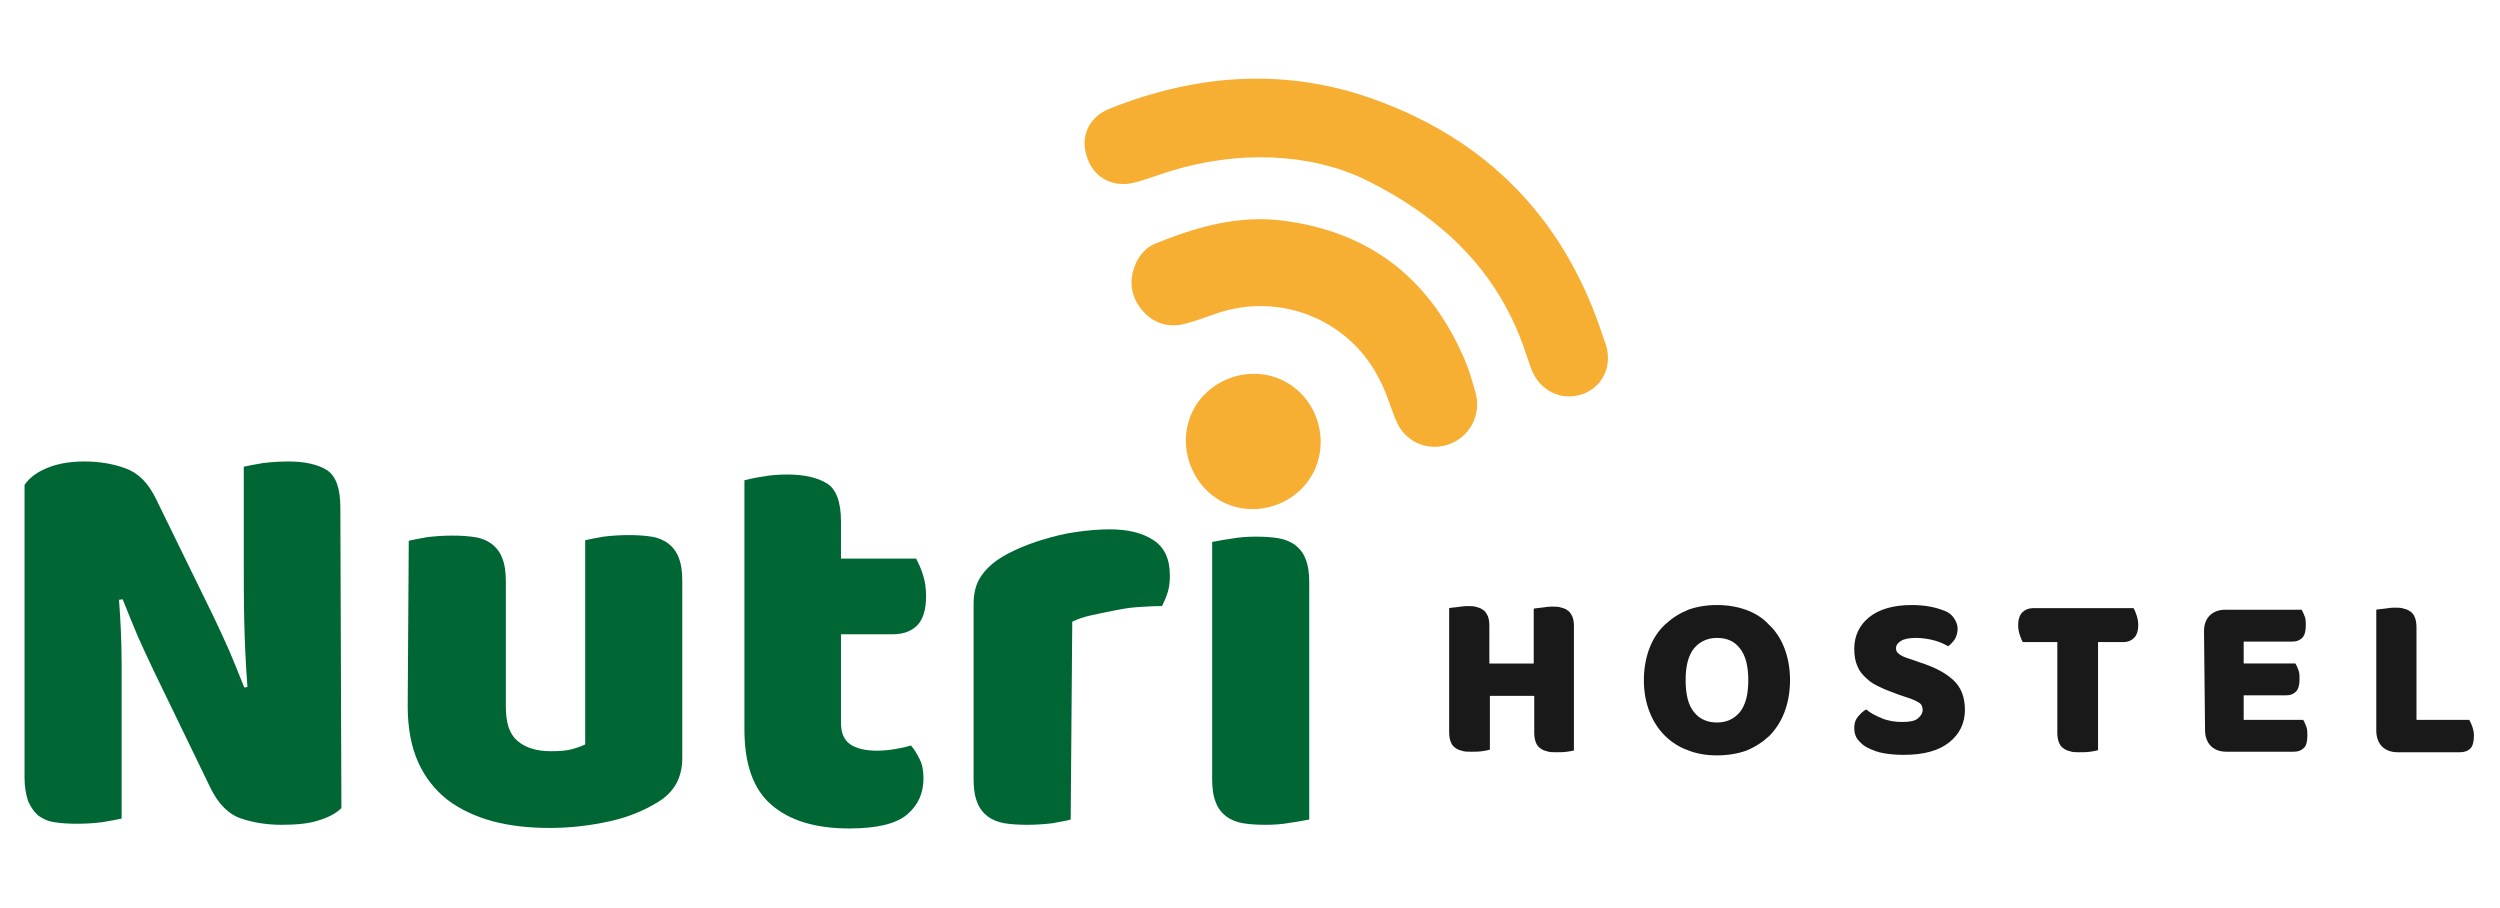 <?xml version="1.0" encoding="utf-8"?>
<!-- Generator: Adobe Illustrator 26.0.2, SVG Export Plug-In . SVG Version: 6.00 Build 0)  -->
<svg version="1.1" id="Capa_1" xmlns="http://www.w3.org/2000/svg" xmlns:xlink="http://www.w3.org/1999/xlink" x="0px" y="0px"
	 viewBox="0 0 478.9 174" style="enable-background:new 0 0 478.9 174;" xml:space="preserve">
<style type="text/css">
	.st0{fill:#006735;}
	.st1{fill:#F6AF33;}
	.st2{fill:#1A191A;}
	.st3{fill:#92939A;}
	.st4{fill:#333333;}
	.st5{fill:#FFFFFF;}
	.st6{fill:#006734;}
	.st7{clip-path:url(#SVGID_00000009560686732690366790000004898633809584981120_);fill:#111825;}
	.st8{opacity:0.9;}
	.st9{opacity:0.6;}
	.st10{fill:none;stroke:#EFEFEF;stroke-linecap:round;stroke-linejoin:round;stroke-miterlimit:10;}
</style>
<g>
	<g>
		<g>
			<path class="st6" d="M65.4,154.8c-1,1-2.5,1.8-4.5,2.4c-1.9,0.6-4.3,0.8-7,0.8c-2.7,0-5.3-0.4-7.7-1.2c-2.4-0.8-4.4-2.8-5.9-5.9
				l-10.9-22.5c-1.1-2.3-2.1-4.5-3-6.5c-0.9-2.1-1.8-4.4-2.9-7.1l-0.7,0.1c0.3,4,0.5,8.1,0.5,12.3c0,4.2,0,8.3,0,12.3v17.3
				c-0.8,0.2-2,0.4-3.7,0.7c-1.6,0.2-3.3,0.3-4.9,0.3c-1.6,0-3-0.1-4.3-0.3s-2.3-0.7-3.1-1.3c-0.8-0.7-1.4-1.6-1.9-2.7
				c-0.4-1.2-0.7-2.7-0.7-4.5V92.9c1-1.5,2.6-2.6,4.7-3.4s4.4-1.1,6.8-1.1c2.7,0,5.3,0.4,7.8,1.3c2.5,0.9,4.4,2.8,5.9,5.9l11,22.5
				c1.1,2.3,2.1,4.5,3,6.5c0.9,2.1,1.8,4.4,2.9,7.1l0.6-0.1c-0.3-4-0.5-8-0.6-12.1c-0.1-4-0.1-8-0.1-12.1v-18c0.8-0.2,2-0.4,3.7-0.7
				c1.6-0.2,3.3-0.3,4.9-0.3c3.2,0,5.7,0.6,7.4,1.7c1.7,1.2,2.5,3.5,2.5,7.2L65.4,154.8L65.4,154.8z"/>
			<path class="st6" d="M78.3,103.6c0.7-0.2,1.9-0.4,3.5-0.7c1.6-0.2,3.2-0.3,4.9-0.3c1.6,0,3.1,0.1,4.3,0.3
				c1.3,0.2,2.4,0.7,3.2,1.3c0.9,0.7,1.6,1.6,2,2.7c0.5,1.2,0.7,2.7,0.7,4.5v24c0,3.1,0.7,5.2,2.2,6.5c1.5,1.3,3.6,2,6.4,2
				c1.7,0,3.1-0.1,4.1-0.4c1.1-0.3,1.9-0.6,2.5-0.9v-39.1c0.7-0.2,1.9-0.4,3.5-0.7c1.6-0.2,3.2-0.3,4.9-0.3c1.6,0,3.1,0.1,4.3,0.3
				c1.3,0.2,2.4,0.7,3.2,1.3c0.9,0.7,1.6,1.6,2,2.7c0.5,1.2,0.7,2.7,0.7,4.5v33.9c0,3.7-1.5,6.5-4.6,8.4c-2.6,1.6-5.6,2.9-9.2,3.7
				c-3.6,0.8-7.4,1.3-11.6,1.3c-4,0-7.6-0.4-11-1.3c-3.3-0.9-6.2-2.3-8.6-4.1c-2.4-1.9-4.3-4.3-5.6-7.2c-1.3-2.9-2-6.5-2-10.7
				L78.3,103.6L78.3,103.6z"/>
			<path class="st6" d="M161.1,138.5c0,1.9,0.6,3.3,1.8,4.1c1.2,0.8,2.9,1.2,5.1,1.2c1.1,0,2.2-0.1,3.4-0.3c1.2-0.2,2.2-0.4,3.1-0.7
				c0.7,0.8,1.2,1.7,1.7,2.7c0.5,1,0.7,2.2,0.7,3.6c0,2.8-1,5.1-3.1,6.9c-2.1,1.8-5.8,2.7-11.1,2.7c-6.5,0-11.4-1.5-14.9-4.5
				c-3.5-3-5.2-7.8-5.2-14.5V92c0.8-0.2,2-0.5,3.5-0.7c1.5-0.3,3.1-0.4,4.8-0.4c3.2,0,5.7,0.6,7.5,1.7s2.7,3.6,2.7,7.3v7.1h14.4
				c0.4,0.8,0.9,1.8,1.3,3.1c0.4,1.2,0.6,2.6,0.6,4.1c0,2.6-0.6,4.5-1.7,5.6s-2.7,1.7-4.6,1.7h-10L161.1,138.5L161.1,138.5z"/>
			<path class="st6" d="M205.1,157c-0.7,0.2-1.9,0.4-3.5,0.7c-1.6,0.2-3.2,0.3-4.9,0.3c-1.6,0-3.1-0.1-4.3-0.3s-2.4-0.7-3.2-1.3
				c-0.9-0.7-1.6-1.6-2-2.7c-0.5-1.2-0.7-2.7-0.7-4.5v-33.5c0-1.7,0.3-3.2,0.9-4.4c0.6-1.2,1.5-2.3,2.7-3.3c1.2-1,2.6-1.8,4.3-2.6
				c1.7-0.8,3.6-1.5,5.6-2.1c2-0.6,4-1.1,6.2-1.4c2.1-0.3,4.2-0.5,6.4-0.5c3.5,0,6.3,0.7,8.4,2.1c2.1,1.4,3.1,3.6,3.1,6.8
				c0,1-0.1,2.1-0.4,3.1c-0.3,1-0.7,1.9-1.1,2.7c-1.5,0-3.1,0.1-4.7,0.2c-1.6,0.1-3.2,0.4-4.7,0.7c-1.5,0.3-3,0.6-4.3,0.9
				c-1.4,0.3-2.5,0.7-3.5,1.2L205.1,157L205.1,157z"/>
			<path class="st6" d="M250.8,157c-0.8,0.1-2,0.4-3.6,0.6c-1.6,0.3-3.2,0.4-4.8,0.4c-1.6,0-3.1-0.1-4.3-0.3s-2.4-0.7-3.2-1.3
				c-0.9-0.7-1.6-1.6-2-2.7c-0.5-1.2-0.7-2.7-0.7-4.5v-45.4c0.8-0.1,2-0.4,3.6-0.6c1.6-0.3,3.2-0.4,4.8-0.4c1.6,0,3.1,0.1,4.3,0.3
				s2.4,0.7,3.2,1.3c0.9,0.7,1.6,1.6,2,2.7c0.5,1.2,0.7,2.7,0.7,4.5V157z"/>
			<g id="ZRDEAH_00000111173447500119221420000003894154856093601196_">
				<g>
					<path class="st1" d="M261.3,34.3c-10.1-4.8-23.9-5.8-38.1-1.2c-1.9,0.6-3.7,1.3-5.6,1.8c-4.1,1.2-8-0.7-9.3-4.6
						c-1.5-4,0.2-7.9,4.3-9.5c16.8-6.7,34-7.9,51.1-1.6c21,7.7,35.3,22.2,42.7,43.3c0.4,1.3,0.9,2.5,1.3,3.8
						c1.1,3.9-0.7,7.7-4.3,9.1c-3.8,1.5-7.9-0.2-9.7-3.9c-0.6-1.2-0.9-2.5-1.4-3.8C287.6,53.5,278,42.5,261.3,34.3z"/>
					<path class="st1" d="M217.6,50.4c0.8-1.7,2-3,3.6-3.7c7.9-3.2,16.1-5.6,24.8-4.4c16,2.1,27.3,10.6,34,25.3
						c1.2,2.5,2,5.2,2.7,7.8c1.1,4.2-1.3,8.5-5.4,9.8c-4.1,1.3-8.3-0.7-9.9-4.7c-1-2.4-1.7-5-2.9-7.3c-5.4-11.5-18.5-17.2-30.7-13.4
						c-2.2,0.7-4.4,1.6-6.7,2.2c-3.4,0.9-6.3-0.1-8.5-2.8C216.4,56.4,216.3,53.4,217.6,50.4z"/>
					<path class="st1" d="M251.7,90.3c-3.1,6.3-10.9,9-17.2,6c-6.4-3.1-9.2-11.2-6-17.6c3.1-6.2,11-8.9,17.3-5.8
						C252.1,76,254.8,83.9,251.7,90.3z"/>
				</g>
			</g>
		</g>
		<g>
			<path class="st2" d="M301.7,143.7c-0.3,0.1-0.8,0.2-1.5,0.3c-0.7,0.1-1.4,0.1-2.1,0.1c-0.7,0-1.3,0-1.8-0.2
				c-0.5-0.1-0.9-0.3-1.3-0.6c-0.4-0.3-0.6-0.6-0.8-1.1c-0.2-0.5-0.3-1.1-0.3-1.9v-7h-8.5v10.3c-0.3,0.1-0.8,0.2-1.5,0.3
				c-0.7,0.1-1.4,0.1-2.1,0.1c-0.7,0-1.3,0-1.8-0.2c-0.5-0.1-0.9-0.3-1.3-0.6c-0.4-0.3-0.6-0.6-0.8-1.1c-0.2-0.5-0.3-1.1-0.3-1.9
				v-23.7c0.3-0.1,0.8-0.1,1.5-0.2c0.7-0.1,1.4-0.2,2-0.2c0.7,0,1.3,0,1.8,0.2c0.5,0.1,0.9,0.3,1.3,0.6c0.4,0.3,0.6,0.7,0.8,1.1
				c0.2,0.5,0.3,1.1,0.3,1.9v7.2h8.5v-10.5c0.3-0.1,0.8-0.1,1.5-0.2c0.7-0.1,1.4-0.2,2-0.2c0.7,0,1.3,0,1.8,0.2
				c0.5,0.1,0.9,0.3,1.3,0.6c0.4,0.3,0.6,0.7,0.8,1.1c0.2,0.5,0.3,1.1,0.3,1.9V143.7z"/>
			<path class="st2" d="M314.9,130.3c0-2.3,0.4-4.4,1.1-6.2c0.7-1.8,1.7-3.3,3-4.5c1.3-1.2,2.7-2.1,4.4-2.8c1.7-0.6,3.5-0.9,5.5-0.9
				s3.8,0.3,5.5,0.9c1.7,0.6,3.2,1.5,4.4,2.8c1.3,1.2,2.3,2.7,3,4.5c0.7,1.8,1.1,3.9,1.1,6.2c0,2.3-0.4,4.4-1.1,6.2
				s-1.7,3.3-2.9,4.5c-1.3,1.2-2.7,2.1-4.4,2.8c-1.7,0.6-3.6,0.9-5.6,0.9s-3.9-0.3-5.6-1c-1.7-0.6-3.2-1.6-4.4-2.8
				c-1.2-1.2-2.2-2.7-2.9-4.5C315.3,134.6,314.9,132.6,314.9,130.3z M322.9,130.3c0,2.7,0.5,4.8,1.6,6.1c1.1,1.4,2.6,2,4.4,2
				c1.9,0,3.3-0.7,4.4-2c1.1-1.4,1.6-3.4,1.6-6.1c0-2.7-0.5-4.7-1.6-6.1c-1.1-1.4-2.5-2-4.4-2c-1.8,0-3.3,0.7-4.4,2
				C323.4,125.6,322.9,127.6,322.9,130.3z"/>
			<path class="st2" d="M363.8,133.1c-1.3-0.5-2.5-0.9-3.5-1.4c-1.1-0.5-2-1-2.7-1.7c-0.8-0.7-1.4-1.4-1.8-2.4
				c-0.4-0.9-0.6-2-0.6-3.3c0-2.5,1-4.6,2.9-6.1c1.9-1.5,4.6-2.3,8.1-2.3c1.3,0,2.4,0.1,3.5,0.3c1.1,0.2,2,0.5,2.8,0.8
				s1.4,0.8,1.8,1.4c0.4,0.6,0.7,1.3,0.7,2c0,0.8-0.2,1.4-0.5,2c-0.4,0.6-0.8,1-1.3,1.4c-0.7-0.4-1.5-0.8-2.6-1.1
				c-1.1-0.3-2.3-0.5-3.6-0.5c-1.3,0-2.3,0.2-2.9,0.6c-0.6,0.4-0.9,0.8-0.9,1.4c0,0.5,0.2,0.8,0.6,1.1c0.4,0.3,1,0.6,1.7,0.8
				l2.3,0.8c2.8,0.9,4.9,2,6.4,3.4c1.5,1.4,2.2,3.3,2.2,5.7c0,2.5-1,4.6-3,6.2c-2,1.6-4.9,2.4-8.7,2.4c-1.4,0-2.6-0.1-3.8-0.3
				c-1.2-0.2-2.2-0.6-3-1c-0.9-0.4-1.5-1-2-1.6c-0.5-0.6-0.7-1.4-0.7-2.2c0-0.9,0.2-1.6,0.7-2.2c0.5-0.6,1-1.1,1.6-1.4
				c0.8,0.7,1.8,1.2,3,1.7c1.2,0.5,2.5,0.7,3.9,0.7c1.4,0,2.5-0.2,3-0.7c0.6-0.5,0.9-1,0.9-1.6c0-0.6-0.2-1.1-0.7-1.4
				c-0.5-0.3-1.1-0.6-2-0.9L363.8,133.1z"/>
			<path class="st2" d="M387.5,123c-0.2-0.3-0.4-0.8-0.6-1.4c-0.2-0.6-0.3-1.2-0.3-1.8c0-1.2,0.3-2,0.8-2.5c0.5-0.5,1.2-0.8,2-0.8
				h19.3c0.2,0.3,0.4,0.8,0.6,1.4c0.2,0.6,0.3,1.2,0.3,1.8c0,1.2-0.3,2-0.8,2.5c-0.5,0.5-1.2,0.8-2,0.8h-4.9v20.7
				c-0.3,0.1-0.8,0.2-1.5,0.3c-0.7,0.1-1.4,0.1-2.1,0.1c-0.7,0-1.3,0-1.8-0.2c-0.5-0.1-0.9-0.3-1.3-0.6c-0.4-0.3-0.6-0.6-0.8-1.1
				c-0.2-0.5-0.3-1.1-0.3-1.9V123H387.5z"/>
			<path class="st2" d="M422.2,120.9c0-1.3,0.4-2.3,1.1-3c0.7-0.7,1.7-1.1,3-1.1h14.6c0.2,0.3,0.4,0.8,0.6,1.3
				c0.2,0.5,0.2,1.1,0.2,1.7c0,1.1-0.2,1.9-0.7,2.4c-0.5,0.5-1.1,0.7-1.9,0.7h-9.3v4.2h9.9c0.2,0.3,0.4,0.7,0.6,1.3
				c0.2,0.5,0.2,1.1,0.2,1.7c0,1.1-0.2,1.9-0.7,2.4c-0.5,0.5-1.1,0.7-1.9,0.7h-8.1v4.7h11.4c0.2,0.3,0.4,0.8,0.6,1.3
				c0.2,0.5,0.2,1.1,0.2,1.7c0,1.1-0.2,2-0.7,2.4c-0.5,0.5-1.1,0.7-1.9,0.7h-12.9c-1.3,0-2.3-0.4-3-1.1c-0.7-0.7-1.1-1.8-1.1-3
				L422.2,120.9L422.2,120.9z"/>
			<path class="st2" d="M459.3,144.1c-1.3,0-2.3-0.4-3-1.1c-0.7-0.7-1.1-1.8-1.1-3v-23.2c0.3-0.1,0.8-0.1,1.5-0.2
				c0.7-0.1,1.4-0.2,2-0.2c0.7,0,1.3,0,1.8,0.2c0.5,0.1,0.9,0.3,1.3,0.6c0.4,0.3,0.6,0.6,0.8,1.1c0.2,0.5,0.3,1.1,0.3,1.9v17.7h10.1
				c0.2,0.3,0.4,0.8,0.6,1.3c0.2,0.6,0.3,1.1,0.3,1.7c0,1.2-0.2,2-0.7,2.5c-0.5,0.5-1.2,0.7-2,0.7L459.3,144.1L459.3,144.1z"/>
		</g>
	</g>
</g>
</svg>
